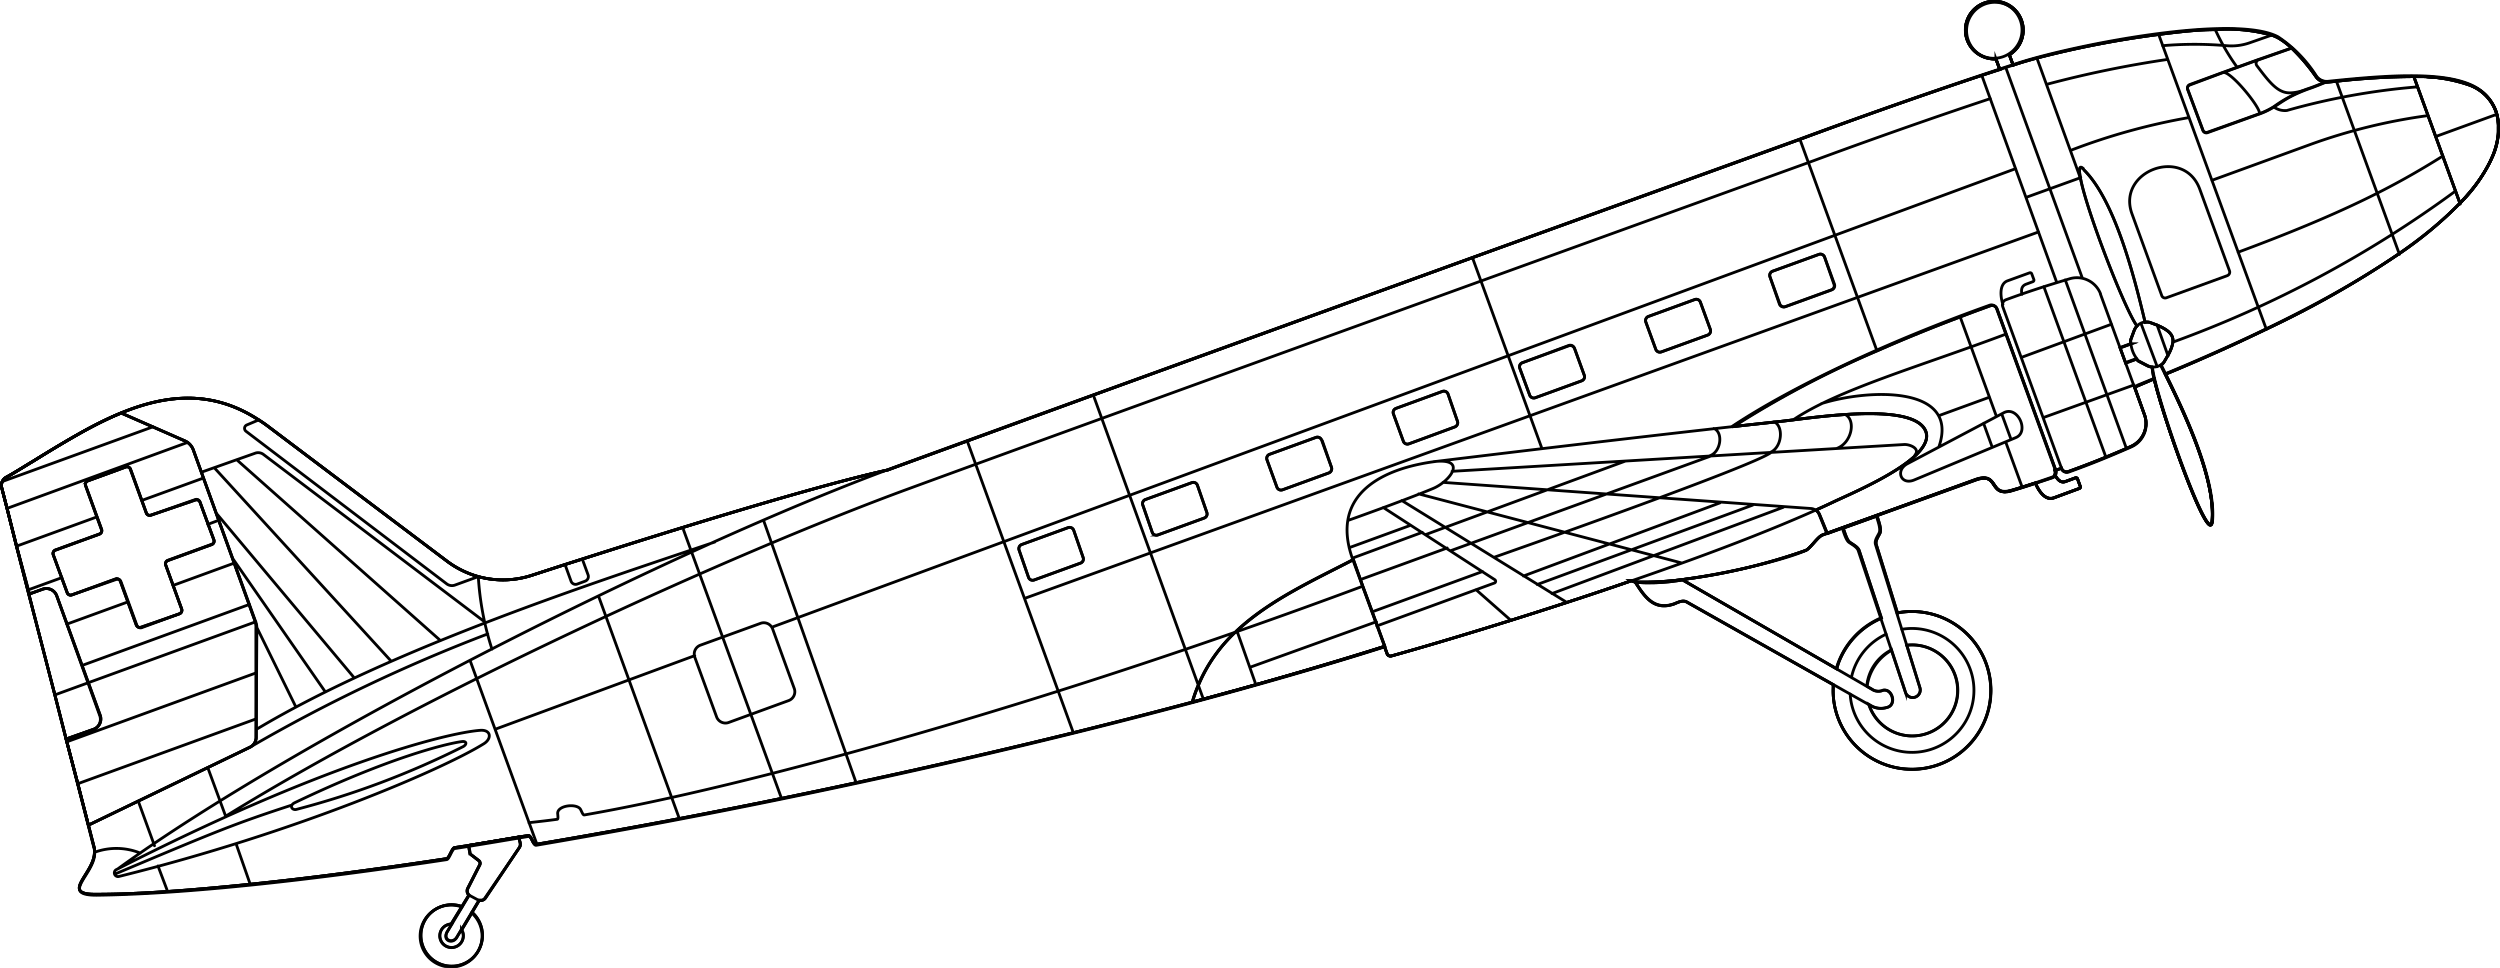<svg xmlns="http://www.w3.org/2000/svg" viewBox="0 0 264.74 102.49"><defs><style>.cls-1,.cls-2,.cls-3{fill:none;stroke:#000;stroke-width:0.3px;}.cls-1,.cls-2{stroke-miterlimit:10;}.cls-1{fill-rule:evenodd;}.cls-3{stroke-linecap:round;stroke-linejoin:round;}</style></defs><title>Ali-apsheroni.org -Asset 1</title><g id="Layer_2" data-name="Layer 2"><g id="Douglas_Lateral"><path class="cls-1" d="M173.17,61.63a31.91,31.91,0,0,0,5.67-.35,62.25,62.25,0,0,0,12.39-3c.49-.22,1.27-1.46,1.79-1.64l.42-.16,1.66-.6,14.07-5.07c2.55-.92,1.37,1.88,3.84,1.13.81-.24,1.68-.52,2.53-.8.29.73,1,1.91,1.94,1.58l2.71-1a.16.16,0,0,0,.1-.22l-.29-.8a.18.18,0,0,0-.22-.1l-1.07.39c-.58.21-.94-.41-1.11-.72a.59.59,0,0,0,0-.45l.7-.23a.57.57,0,0,0,.74.34c2.2-.79,3.86-1.46,6.14-2.44l.42-.19A2.68,2.68,0,0,0,227.12,44l-1.07-3,2.07-.88c1.11,4.72,5.88,17.88,6.13,15.06.37-4.18-2.53-10.69-4.94-15.55,4-1.65,7.5-3.24,10.65-4.76a105,105,0,0,0,14.1-8,42.2,42.2,0,0,0,6.43-5.34,16.41,16.41,0,0,0,3.48-5,7,7,0,0,0,.44-4.4,4.69,4.69,0,0,0-3-3.15,16.55,16.55,0,0,0-5.83-.87,77.06,77.06,0,0,0-8.19.5l-.89.09h-.17a1.33,1.33,0,0,1-1.08-.58,19.71,19.71,0,0,0-2.55-3A7.43,7.43,0,0,0,241.22,4a4.59,4.59,0,0,0-.63-.27,17.4,17.4,0,0,0-6-.59c-1.86,0-3.91.24-6,.51A104,104,0,0,0,215.7,6.15c-.7.19-1.33.37-1.87.54l-.65.21-.4-1.1a3.06,3.06,0,1,0-1.42.44l.41,1.12-1.9.62c-9.86,3.27-19,6.68-19,6.68l-.24.09L155.92,27.29,115.78,41.84l-13.29,4.84-7.64,2.78-.81.3c-7.7,1.7-22.41,6.26-32.36,9.44l-1.83.58-3.43,1.11a9.9,9.9,0,0,1-5.77.17,10.06,10.06,0,0,1-3.4-1.7L28.35,45.12c-.32-.24-.64-.46-1-.67-4.92-3.21-9.82-2.66-14.56-.71C8.62,45.47,4.52,48.3.63,50.58A.9.9,0,0,0,.24,51a1,1,0,0,0-.06.64l.56,2.19,1,4,1.3,5.07L5.81,73.58,7,78.26,8.24,83l1.12,4.36L10,89.85a1.84,1.84,0,0,1,0,.41c0,2.24-3.72,4.49.18,4.44,4.53,0,10.05-.42,16.3-1.06s13.31-1.57,20.8-2.71c.27,0,.58-1.13.85-1.17l1.49-.23,5.3-.89,1-.16c.35-.06.5,1,.85.93,4.92-.83,10-1.74,15.15-2.72,3.57-.68,7.19-1.4,10.82-2.14,2.63-.54,5.27-1.09,7.9-1.66,7.75-1.66,15.51-3.45,23.07-5.31q6.38-1.58,12.52-3.22c2.26-.61,4.5-1.23,6.7-1.84,4.75-1.34,9.33-2.7,13.67-4.07l.28.77a.38.38,0,0,0,.47.24c3-.83,7.48-2.15,12.69-3.78,1.88-.59,3.85-1.22,5.87-1.88,2.24-.73,4.54-1.5,6.84-2.3a1.25,1.25,0,0,0,.4.13"/><path class="cls-2" d="M173.17,61.63a31.91,31.91,0,0,0,5.67-.35,62.25,62.25,0,0,0,12.39-3c.49-.22,1.27-1.46,1.79-1.64l.42-.16,1.66-.6,14.07-5.07c2.55-.92,1.37,1.88,3.84,1.13.81-.24,1.68-.52,2.53-.8.29.73,1,1.91,1.94,1.58l2.71-1a.16.16,0,0,0,.1-.22l-.29-.8a.18.18,0,0,0-.22-.1l-1.07.39c-.58.21-.94-.41-1.11-.72a.59.59,0,0,0,0-.45l.7-.23a.57.57,0,0,0,.74.34c2.2-.79,3.86-1.46,6.14-2.44l.42-.19A2.68,2.68,0,0,0,227.12,44l-1.07-3,2.07-.88c1.11,4.72,5.88,17.88,6.13,15.06.37-4.18-2.53-10.69-4.94-15.55,4-1.65,7.5-3.24,10.65-4.76a105,105,0,0,0,14.1-8,42.2,42.2,0,0,0,6.43-5.34,16.41,16.41,0,0,0,3.48-5,7,7,0,0,0,.44-4.4,4.69,4.69,0,0,0-3-3.15,16.55,16.55,0,0,0-5.83-.87,77.06,77.06,0,0,0-8.19.5l-.89.09h-.17a1.33,1.33,0,0,1-1.08-.58,19.71,19.71,0,0,0-2.55-3A7.43,7.43,0,0,0,241.22,4a4.59,4.59,0,0,0-.63-.27,17.4,17.4,0,0,0-6-.59c-1.86,0-3.91.24-6,.51A104,104,0,0,0,215.7,6.15c-.7.19-1.33.37-1.87.54l-.65.21-.4-1.1a3.06,3.06,0,1,0-1.42.44l.41,1.12-1.9.62c-9.86,3.27-19,6.68-19,6.68l-.24.09L155.92,27.29,115.78,41.84l-13.29,4.84-7.64,2.78-.81.3c-7.7,1.7-22.41,6.26-32.36,9.44l-1.83.58-3.43,1.11a9.9,9.9,0,0,1-5.77.17,10.06,10.06,0,0,1-3.4-1.7L28.35,45.12c-.32-.24-.64-.46-1-.67-4.92-3.21-9.82-2.66-14.56-.71C8.62,45.47,4.52,48.3.63,50.58A.9.9,0,0,0,.24,51a1,1,0,0,0-.06.64l.56,2.19,1,4,1.3,5.07L5.81,73.58,7,78.26,8.24,83l1.12,4.36L10,89.85a1.84,1.84,0,0,1,0,.41c0,2.24-3.72,4.49.18,4.44,4.53,0,10.05-.42,16.3-1.06s13.31-1.57,20.8-2.71c.27,0,.58-1.13.85-1.17l1.49-.23,5.3-.89,1-.16c.35-.06.5,1,.85.93,4.92-.83,10-1.74,15.15-2.72,3.57-.68,7.19-1.4,10.82-2.14,2.63-.54,5.27-1.09,7.9-1.66,7.75-1.66,15.51-3.45,23.07-5.31q6.38-1.58,12.52-3.22c2.26-.61,4.5-1.23,6.7-1.84,4.75-1.34,9.33-2.7,13.67-4.07l.28.77a.38.38,0,0,0,.47.24c3-.83,7.48-2.15,12.69-3.78,1.88-.59,3.85-1.22,5.87-1.88,2.24-.73,4.54-1.5,6.84-2.3A1.25,1.25,0,0,0,173.17,61.63Z"/><path class="cls-1" d="M242.72,5.07a19.71,19.71,0,0,1,2.55,3,1.33,1.33,0,0,0,1.08.58c-.53.2-1.23.51-2,.76h0a14.49,14.49,0,0,0-3.57,1.89,8.07,8.07,0,0,1-1.58.76L233.77,14a.38.38,0,0,1-.49-.23l-1.61-4.32a.38.38,0,0,1,.23-.5l3.51-1.29,1.52-.55,2.24-.81h0Z"/><path class="cls-1" d="M200.3,68.81l1.48,4.5a.8.8,0,0,0,1.53-.49l-1.39-4.49A4.82,4.82,0,1,1,198,74.82l-.07-.22.22.13a2.11,2.11,0,0,0,1.72.17c1-.25.55-2-.44-1.81a1.23,1.23,0,0,1-1,0l-.71-.41a5.16,5.16,0,0,1,2.39-3.7Z"/><rect class="cls-2" x="187.77" y="27.71" width="6.15" height="4" rx="0.46" transform="translate(1.35 67.06) rotate(-20)"/><path class="cls-1" d="M180.07,32l1.05,2.89a.47.47,0,0,1-.28.59l-4.91,1.78a.45.45,0,0,1-.59-.27l-1.05-2.89a.46.46,0,0,1,.27-.59l4.91-1.79a.47.47,0,0,1,.6.28"/><path class="cls-1" d="M166.72,36.85l1.05,2.89a.46.46,0,0,1-.28.59l-4.91,1.79a.46.46,0,0,1-.59-.27L160.94,39a.46.46,0,0,1,.27-.59l4.92-1.79a.47.47,0,0,1,.59.27"/><path class="cls-1" d="M147.83,43.24l4.91-1.79a.47.47,0,0,1,.6.27l1,2.89a.47.47,0,0,1-.28.6L149.2,47a.46.46,0,0,1-.59-.27l-1.05-2.89a.45.45,0,0,1,.27-.59"/><path class="cls-1" d="M140,46.6,141,49.49a.47.47,0,0,1-.28.59l-4.91,1.79a.46.46,0,0,1-.59-.28l-1.05-2.89a.46.46,0,0,1,.27-.59l4.92-1.79a.46.46,0,0,1,.59.28"/><path class="cls-1" d="M126.8,51.38l1,2.89a.46.46,0,0,1-.28.59l-4.91,1.79a.46.46,0,0,1-.59-.27l-1-2.89a.46.46,0,0,1,.27-.59l4.92-1.79a.46.46,0,0,1,.59.27"/><path class="cls-1" d="M113.7,56.15l1,2.89a.46.46,0,0,1-.27.59l-4.92,1.79a.46.46,0,0,1-.59-.27l-1-2.89a.47.47,0,0,1,.28-.6l4.91-1.79a.47.47,0,0,1,.59.28"/><path class="cls-1" d="M49,98.66a1.24,1.24,0,1,1-2.34.85,1.24,1.24,0,0,1,.74-1.59,1.19,1.19,0,0,1,.45-.08l-.47.78c-.54.91.55,1.37,1,.61l.49-.82a1.15,1.15,0,0,1,.12.25"/><path class="cls-1" d="M183.46,45.19c1.56-.19,3.07-.34,4.48-.5l.59-.06,1.38-.17c4.18-.52,12.77-1.61,14,1.14.36.82-.11,1.7-1,2.57h0c-2.22,2.13-7,4.16-8.63,4.92-.66.32-1.33.62-2,.93a1,1,0,0,1,.41.48l.82,2,15.73-5.67c2.54-.91,1.37,1.89,3.84,1.13.67-.2,1.41-.43,2.14-.67l2.11-.7a.56.56,0,0,0,.34-.3.46.46,0,0,0,.05-.21.46.46,0,0,0,0-.23l-6.24-17.13a.56.56,0,0,0-.74-.33c-1,.36-2.06.75-3.08,1.14-3,1.13-6,2.35-8.83,3.6a105,105,0,0,0-15.27,8.06"/><path class="cls-3" d="M183.46,45.19c1.56-.19,3.07-.34,4.48-.5l.59-.06,1.38-.17c4.18-.52,12.77-1.61,14,1.14.36.82-.11,1.7-1,2.57h0c-2.22,2.13-7,4.16-8.63,4.92-.66.32-1.33.62-2,.93a1,1,0,0,1,.41.48l.82,2,15.73-5.67c2.54-.91,1.37,1.89,3.84,1.13.67-.2,1.41-.43,2.14-.67l2.11-.7a.56.56,0,0,0,.34-.3.46.46,0,0,0,.05-.21.46.46,0,0,0,0-.23l-6.24-17.13a.56.56,0,0,0-.74-.33c-1,.36-2.06.75-3.08,1.14-3,1.13-6,2.35-8.83,3.6A105,105,0,0,0,183.46,45.19Z"/><path class="cls-1" d="M126.25,74.36l5-1.36,1.72-.49,3.54-1c3.49-1,6.88-2,10.14-3.06l-1.33-3.65-1-2.71-1-2.82c-4.17,2.17-8.85,4.27-12.36,7.56l0,.08-.18.07a16.47,16.47,0,0,0-3.82,5.47,14.36,14.36,0,0,0-.68,1.91"/><path class="cls-3" d="M126.25,74.36l5-1.36,1.72-.49,3.54-1c3.49-1,6.88-2,10.14-3.06l-1.33-3.65-1-2.71-1-2.82c-4.17,2.17-8.85,4.27-12.36,7.56l0,.08-.18.07a16.47,16.47,0,0,0-3.82,5.47A14.36,14.36,0,0,0,126.25,74.36Z"/><path class="cls-1" d="M255.61,8.09l4.89,13.43c.46-.47.86-.94,1.23-1.38a16.38,16.38,0,0,0,1.7-2.51c.1-.18.19-.35.27-.52s.18-.42.27-.61a8.75,8.75,0,0,0,.58-2.26c0-.15,0-.28,0-.42s0-.26,0-.39a4.49,4.49,0,0,0,0-.51c0-.05,0-.1,0-.16a2.29,2.29,0,0,0-.09-.44s0,0,0-.05a1,1,0,0,0-.05-.16,2.12,2.12,0,0,0-.1-.36A4.65,4.65,0,0,0,262,9.2a5.29,5.29,0,0,0-.54-.25,11.1,11.1,0,0,0-2.91-.69l-.68-.07c-.3,0-.61,0-.94-.07l-.81,0h-.49"/><path class="cls-3" d="M255.61,8.09l4.89,13.43c.46-.47.86-.94,1.23-1.38a16.38,16.38,0,0,0,1.7-2.51c.1-.18.19-.35.27-.52s.18-.42.27-.61a8.75,8.75,0,0,0,.58-2.26c0-.15,0-.28,0-.42s0-.26,0-.39a4.49,4.49,0,0,0,0-.51c0-.05,0-.1,0-.16a2.29,2.29,0,0,0-.09-.44s0,0,0-.05a1,1,0,0,0-.05-.16,2.12,2.12,0,0,0-.1-.36A4.65,4.65,0,0,0,262,9.2a5.29,5.29,0,0,0-.54-.25,11.1,11.1,0,0,0-2.91-.69l-.68-.07c-.3,0-.61,0-.94-.07l-.81,0Z"/><path class="cls-1" d="M9.36,87.38l5.28-2.55L22,81.28l4.46-2.15a1.15,1.15,0,0,0,.66-1V76.14l0-4.89,0-4.8a1.64,1.64,0,0,0-.09-.62L20.48,47.67a1.7,1.7,0,0,0-.59-.8,1.77,1.77,0,0,0-.36-.2L16.18,45.2l-3.34-1.46-.79.33c-.9.4-1.8.85-2.69,1.32l-.6.33c-1.76,1-3.48,2-5.17,3.07-.42.24-.83.49-1.24.75-.57.35-1.15.7-1.72,1a1,1,0,0,0-.25.22A1.18,1.18,0,0,0,.24,51a.87.87,0,0,0-.06.64l.57,2.19,1,4L3,62.46l.12.44,1.4-.51a1.17,1.17,0,0,1,1.49.7l4.6,12.65a1.15,1.15,0,0,1-.71,1.49L7,78.26,8.24,83Z"/><path class="cls-3" d="M9.36,87.38l5.28-2.55L22,81.28l4.46-2.15a1.15,1.15,0,0,0,.66-1V76.14l0-4.89,0-4.8a1.64,1.64,0,0,0-.09-.62L20.48,47.67a1.7,1.7,0,0,0-.59-.8,1.77,1.77,0,0,0-.36-.2L16.18,45.2l-3.34-1.46-.79.33c-.9.4-1.8.85-2.69,1.32l-.6.33c-1.76,1-3.48,2-5.17,3.07-.42.24-.83.49-1.24.75-.57.35-1.15.7-1.72,1a1,1,0,0,0-.25.22A1.18,1.18,0,0,0,.24,51a.87.87,0,0,0-.06.64l.57,2.19,1,4L3,62.46l.12.44,1.4-.51a1.17,1.17,0,0,1,1.49.7l4.6,12.65a1.15,1.15,0,0,1-.71,1.49L7,78.26,8.24,83Z"/><path class="cls-3" d="M192.62,26.94a.45.45,0,0,1,.59.27l1,2.89a.46.46,0,0,1-.27.59l-4.92,1.79a.46.46,0,0,1-.59-.28l-1-2.89a.47.47,0,0,1,.28-.59Zm-13.15,4.78a.46.46,0,0,1,.59.28l1.06,2.89a.47.47,0,0,1-.28.59l-4.91,1.79a.46.46,0,0,1-.59-.28l-1.06-2.89a.47.47,0,0,1,.28-.59Zm-13.34,4.86a.47.47,0,0,1,.59.27l1.05,2.89a.46.46,0,0,1-.28.59l-4.91,1.79a.46.46,0,0,1-.59-.27L160.94,39a.46.46,0,0,1,.27-.59Zm-13.39,4.87a.47.47,0,0,1,.6.28l1,2.88a.48.48,0,0,1-.28.6L149.2,47a.45.45,0,0,1-.59-.27l-1.05-2.89a.45.45,0,0,1,.27-.59Zm-13.39,4.87a.47.47,0,0,1,.6.28L141,49.49a.47.47,0,0,1-.28.59l-4.91,1.79a.46.46,0,0,1-.59-.28l-1.05-2.89a.46.46,0,0,1,.27-.59Zm-13.14,4.79a.46.46,0,0,1,.59.27l1,2.89a.46.46,0,0,1-.28.59l-4.91,1.79a.46.46,0,0,1-.59-.27l-1-2.89a.46.46,0,0,1,.27-.59Zm-13.1,4.77a.46.46,0,0,1,.59.27l1,2.89a.46.46,0,0,1-.28.59l-4.91,1.79a.46.46,0,0,1-.59-.27l-1-2.89a.47.47,0,0,1,.28-.6ZM12.49,92c19-13.78,58.84-33.94,82.36-42.57,18.1-6.64,96-34.8,96-34.8s11.8-4.38,23-8c5.9-1.89,22.74-5.2,27.39-2.73a14,14,0,0,1,4.05,4.14,1.34,1.34,0,0,0,1.25.57c6.39-.67,11.73-1,14.91.28s3.76,4.53,2.54,7.55c-2.07,5.13-10.09,12.94-34.64,23.12m-3,1.23,1.76-.72m-44.69,5.09c6.34-4.23,16.74-9.09,27.25-12.83a.57.57,0,0,1,.75.33l6.23,17.13a.57.57,0,0,1-.36.74c-1.31.45-2.88,1-4.25,1.37-2.47.75-1.3-2.05-3.85-1.13L193,56.66c-.52.18-1.3,1.42-1.79,1.64-3.95,1.73-16.65,4.12-18.46,3.2m49.67-30.38L227.12,44a2.67,2.67,0,0,1-1.49,3.36c-2.5,1.09-4.23,1.79-6.56,2.63a.57.57,0,0,1-.74-.34l-6.25-17.18a.57.57,0,0,1,.35-.73c2.32-.85,4.1-1.43,6.71-2.21A2.68,2.68,0,0,1,222.44,31.12Zm.59,17.3-6.58-18.08m8.76,17.18L218.7,29.63m4.91,4.7-9.56,3.52m13.59-3.72c3.07,1.07,2.9,1.9,1.53,4.19a1.4,1.4,0,0,1-1.81.36l-.9-.47a3.21,3.21,0,0,1-.82-2.25L226,35A1.4,1.4,0,0,1,227.64,34.13ZM226,40.76l-9.59,3.45m11.53-5.37c.13,2.62,6.08,19.51,6.36,16.35.39-4.47-2.95-11.59-5.43-16.52m-16.77-6.43c-.25-.74-.43-2.16.49-2.5l2.34-.85a.18.18,0,0,1,.22.1l.23.62a.18.18,0,0,1-.11.22l-.7.26c-.58.21-.52.73-.46,1.09m14.33,7.65-1.71-4.56m2.86,3.42-1.17-3.29M210.14.34a3,3,0,1,1-1.82,3.9A3,3,0,0,1,210.14.34Zm1.63,7-.41-1.12m1.82.66-.4-1.1M240,34.88,228.58,3.61m31.95,18L255.6,8.08m2.33,6.38,6.48-2.36M254.09,26.93,247.41,8.58M230.1,36.23a118.91,118.91,0,0,0,29.93-16M236.92,7.14a22.63,22.63,0,0,1-2.33-4M256,9.2a72,72,0,0,0-13.83,2.5,2,2,0,0,1-1.38-.37m-1.58.76c.58-.2-3-4.69-3.81-4.4L231.9,9a.38.38,0,0,0-.23.5l1.61,4.32a.38.38,0,0,0,.49.23Zm3.5-7-3.54,1.25a.4.4,0,0,0-.18.61c1.24,1.64,2.13,2.81,3.34,2.88s3-.74,4-1.13m-10.94-1,3.77-1.37M217.8,29.91,209.87,8m10.65,21.47-8.11-22.3m7.89,11.68L215.7,6.15M229,4.84a39.19,39.19,0,0,1,6.79,0,5.84,5.84,0,0,0,2.45-.31l2.32-.81M216.71,8.94a113.36,113.36,0,0,1,12.85-2.65m4.66,12.81,10.27-3.74a60.24,60.24,0,0,1,12.63-3.12M237,26.71c11-4.08,16.53-6.95,21.69-10.19m-39.43-.59a67,67,0,0,1,12.55-3.48m7.42-.36c2.12-.77,2.15-1.54,5.17-2.65M215.54,51.16c.29.73,1,1.91,1.94,1.58l2.71-1a.16.16,0,0,0,.1-.22l-.29-.8a.18.18,0,0,0-.22-.1l-1.07.39c-.58.21-.94-.41-1.11-.72m-27-35.55,8.15,22.38M49.65,89.53l.13.74a.34.34,0,0,0,.14.25l.79.6a.37.37,0,0,1,.11.48l-1.26,2.48a.58.58,0,0,0,.24.78l.8.43a.57.57,0,0,0,.75-.19L55,89.75c.22-.32,0-.76-.09-1.11m-5,8a3.28,3.28,0,1,1-1-.59m-.06,2.38a1.19,1.19,0,0,1,.13.25,1.24,1.24,0,1,1-2.34.85,1.24,1.24,0,0,1,.74-1.59,1.19,1.19,0,0,1,.45-.08m1.82-3-2.29,3.82c-.55.91.55,1.37,1,.61l2.32-3.89m63-17.76-11.24-30.9m25,27.32L115.78,41.84M24,86.37C44.76,73.56,77.07,58.79,96.13,51.79c18.1-6.64,96-34.8,96-34.8s8.91-3.32,18.65-6.55M189.85,44.49c4.74-3.22,13.4-5.66,22.52-9.09m1.1,10.94c1.48-.62.19-3.42-1.28-2.63L202,49.1c-1.33.71-.7,2.31.7,1.73Zm-2.05-2.23-3.86-10.59m6.58,18.07-1.75-4.8m.58-.24-1-2.73m-1,3.54-.92-2.54m-4.73,2.5c2.25-6.47-7.33-6.18-12.44-4.58M205.36,44l5.32-1.94M194.14,72.54a8.36,8.36,0,1,0,6.74-7.63m-1.71.53a8.34,8.34,0,0,0-4.71,5.34M142.73,55.12s5.82-2.06,9-3.38c1.82-.74,3.77-3.3.06-2.85m-6,17.4,12.49-4.56a.2.2,0,0,0,0-.35l-11.8-7.64m13.5,11.94-3.68-3.24m-2.53-12.53,47.92-2.84c.62,0,1.65.45,1.1,1.11m-8.32-.68c1.6-.54,2.12-3,.92-3.61m-7.89,4c1.22-.54,1.4-2.78.36-3.22m-6.85,3.61c1.22-.35,1.52-2.48.48-2.91M151,56.6l21.11-7.77m-18.47,9.48,27.48-10M165.93,63.8,148.44,53m45,3.46-.81-2a1,1,0,0,0-.83-.61l-39-2.77m25.23,8.52-27.8-7.3m8,6.71s28-9.81,29.37-11.14M161.32,61l20.82-7.75m-19.36,8.65,22.82-8.41m-21.26,9.37,24.5-9.14M145.28,64.8,157,60.52M142.87,58l6.36-2.32m-6,3.42,7.39-2.73m-6.54,5,9.17-3.34m61.34-37.14,5.75-2.08M81.76,66.41,213.45,17.86m-161,59.36,21.12-7.79m89.69-22-7.32-20.11m59.94-2.76L108.55,63.35M90.66,82.89l-9.8-27.78m1.9,29.44L72.38,56.11m-.44,30.58L63.39,63.15m62.86,11.21c2.35-8.34,10.34-11.62,17-15.09M133,72.52l-2-5.68m1.37,3.82,13.38-4.82M56,87.12c.81-.09,2-.22,3-.36.1,0,.1-.19.06-.57-.11-.9,2-1.16,2.41-.49.17.32.26.62.41.6,16.93-2.92,48.55-11.6,82.4-24.21M56.85,89.38,49.8,70m30.76-4a1,1,0,0,1,1.25.58l2.31,6.36a1,1,0,0,1-.58,1.24l-6.41,2.34a1,1,0,0,1-1.24-.59l-2.32-6.35a1,1,0,0,1,.58-1.25Zm66.06,2.51c-25.95,8.19-60.47,16-89.83,21-.35.06-.5-1-.85-.93-2.57.43-5.3.9-7.78,1.28-.27,0-.58,1.13-.85,1.17-15,2.28-28,3.66-37.1,3.77-4.14,0,.28-2.49-.22-4.85L.18,51.65a1,1,0,0,1,.45-1.07c8.55-5,18.11-12.69,27.72-5.46l18.9,14.24a9.8,9.8,0,0,0,9.17,1.53c9.11-3,28.39-9.09,37.62-11.13m53.33,19.7a.38.38,0,0,1-.47-.24l-3.64-9.95c-2.54-7,3.29-9.74,8.92-10.42,10.69-1.3,26.08-3.13,36.35-4.22,3.23-.34,14-2.14,15.36,1,1.24,2.82-7.41,6.43-9.65,7.49C180.46,59.61,156.54,66.89,147.37,69.46ZM9.36,87.38l17.11-8.25a1.16,1.16,0,0,0,.66-1l.07-11.64a1.78,1.78,0,0,0-.11-.61L20.48,47.67a1.66,1.66,0,0,0-.94-1l-6.7-2.93M27.13,77.25c14.59-8.73,36.5-15.76,48.56-19.85M7,78.26l2.86-1a1.16,1.16,0,0,0,.7-1.49L6,63.09a1.16,1.16,0,0,0-1.49-.69l-1.41.5m17.58-10a.39.39,0,0,1,.49.24l1.47,4a.38.38,0,0,1-.23.5l-4.64,1.69a.39.39,0,0,0-.23.5l1.69,4.64A.4.4,0,0,1,19,65l-4,1.47a.4.4,0,0,1-.5-.24l-1.69-4.63a.39.39,0,0,0-.5-.24L7.6,63a.38.38,0,0,1-.49-.23l-1.47-4a.39.39,0,0,1,.23-.5l4.64-1.69a.38.38,0,0,0,.23-.49L9.05,51.42a.39.39,0,0,1,.24-.5l4-1.47a.39.39,0,0,1,.5.23l1.69,4.64a.38.38,0,0,0,.5.23ZM.22,51l16-5.81M.74,53.84l19.15-7M15,53l6.52-2.37M1.77,57.83l8.49-3.09M22,55.53l1.15-.43M3,62.46l3.55-1.29M18.31,62l6.52-2.38M7.06,66.1l6.48-2.36M8.66,70.48,26.43,64M5.8,73.59l21.29-7.75m-20,12.71,20.05-7.3M8.22,83l18.92-6.88M16.36,89.56l-1.72-4.73m45.21-25,.62,1.71a.51.51,0,0,0,.66.31l.84-.31a.52.52,0,0,0,.31-.65l-.6-1.64M12.34,92.08a.39.39,0,0,0,.27.73C31.44,88.15,47,81.41,51.25,78.75c.86-.55.75-1.5-.41-1.41C47.07,77.64,33.85,81.08,12.34,92.08ZM31.22,85c-.66.32-.27.84.18.71a89.9,89.9,0,0,0,17.65-6.65c.41-.23.39-.6-.14-.53C47.2,78.76,41.14,80.25,31.22,85ZM12.15,92.57C23,88,24.71,87.28,30.92,85.25m-7,1.25L22,81.28m4.5,12.37L25,89.35m-7.27,5-1-2.65M10,90.26a6.74,6.74,0,0,1,4.86.08M21.34,50,27,48a.93.93,0,0,1,.92.14L51.44,65.94m-24-21.49L26.14,45a.39.39,0,0,0-.09.67L47.28,61.81a.93.93,0,0,0,.92.14l2.45-.89m1.45,7.69a31,31,0,0,1-1.45-7.69M26.47,79.13a172.44,172.44,0,0,1,25.18-12m-5,.71L25.06,48.68M41.41,70,22.7,49.54M37.53,71.8,23,54.46M34.46,73.28l-9.79-14.1m6.67,15.7L27.2,66.45M224.51,36.8l1.12-.41m-.53,2,1.14-.42"/><path class="cls-1" d="M48.93,96a3.25,3.25,0,0,0-4.16,4.17A3.26,3.26,0,1,0,50,96.62l-1.07,1.79,1.83-3.08-.11,0,.11,0a.58.58,0,0,0,.65-.23L55,89.75c.23-.32,0-.76-.09-1.11-1.76.3-3.56.61-5.3.89l.13.74a.32.32,0,0,0,.15.25l.78.6a.37.37,0,0,1,.11.48l-1.26,2.48a.61.61,0,0,0,.13.71l-1.84,3Z"/><path class="cls-2" d="M48.93,96a3.25,3.25,0,0,0-4.16,4.17A3.26,3.26,0,1,0,50,96.62l-1.07,1.79,1.83-3.08-.11,0,.11,0a.58.58,0,0,0,.65-.23L55,89.75c.23-.32,0-.76-.09-1.11-1.76.3-3.56.61-5.3.89l.13.74a.32.32,0,0,0,.15.25l.78.6a.37.37,0,0,1,.11.48l-1.26,2.48a.61.61,0,0,0,.13.71l-1.84,3Z"/><path class="cls-1" d="M201.1,64.87A8.35,8.35,0,1,1,194.63,76a8.1,8.1,0,0,1-.5-3.12v-.37l-15.49-8.74c-.43-.25-.92,0-1.35.19-2.17.76-3.15-.78-4.12-2.3a19.67,19.67,0,0,0,5-.25l16.34,9.42c.07-.24.14-.54.21-.7a8.35,8.35,0,0,1,4-4.42l.52-.26-2.36-7.15c-.12-.38-.69-.66-1-.89s-.54-1.08-.69-1.48l3.59-1.29c.13.47.51,1.4.3,1.83s-.51.81-.38,1.23l2.25,7.25Z"/><path class="cls-2" d="M201.1,64.87A8.35,8.35,0,1,1,194.63,76a8.1,8.1,0,0,1-.5-3.12v-.37l-15.49-8.74c-.43-.25-.92,0-1.35.19-2.17.76-3.15-.78-4.12-2.3a19.67,19.67,0,0,0,5-.25l16.34,9.42c.07-.24.14-.54.21-.7a8.35,8.35,0,0,1,4-4.42l.52-.26-2.36-7.15c-.12-.38-.69-.66-1-.89s-.54-1.08-.69-1.48l3.59-1.29c.13.47.51,1.4.3,1.83s-.51.81-.38,1.23l2.25,7.25Z"/><path class="cls-1" d="M214.05,2.16a3,3,0,0,1-1.27,3.64l.4,1.1-.77.25-.64.21-.41-1.12a3,3,0,1,1,2.69-4.08"/><path class="cls-1" d="M220.69,18c3.18,3.17,5.2,10.77,6.47,16.14a1.12,1.12,0,0,1,.48,0l.73.27c1.33.55,1.81,1.08,1.73,1.83a3.94,3.94,0,0,1-.56,1.45l-.37.64a1.06,1.06,0,0,1-.35.35l.49,1c2.41,4.86,5.31,11.37,4.94,15.55-.25,2.82-5-10.34-6.13-15.06a7.8,7.8,0,0,1-.22-1.29,1.61,1.61,0,0,1-.54-.16l-.9-.47a.64.64,0,0,1-.21-.22l-1.15.42-.59-1.61,1.12-.41a.86.86,0,0,1,0-.43L226,35a1.5,1.5,0,0,1,.3-.48c-1.24-1.63-5.37-12.25-6-15.72-.18-1-.1-1.37.39-.88"/><path class="cls-2" d="M220.69,18c3.18,3.17,5.2,10.77,6.47,16.14a1.12,1.12,0,0,1,.48,0l.73.27c1.33.55,1.81,1.08,1.73,1.83a3.94,3.94,0,0,1-.56,1.45l-.37.64a1.06,1.06,0,0,1-.35.35l.49,1c2.41,4.86,5.31,11.37,4.94,15.55-.25,2.82-5-10.34-6.13-15.06a7.8,7.8,0,0,1-.22-1.29,1.61,1.61,0,0,1-.54-.16l-.9-.47a.64.64,0,0,1-.21-.22l-1.15.42-.59-1.61,1.12-.41a.86.86,0,0,1,0-.43L226,35a1.5,1.5,0,0,1,.3-.48c-1.24-1.63-5.37-12.25-6-15.72C220.12,17.87,220.2,17.46,220.69,18Z"/><path class="cls-3" d="M198.69,54.61c.13.47.51,1.4.3,1.83s-.51.81-.38,1.23l4.7,15.15a.8.8,0,0,1-1.53.49l-5-15c-.12-.38-.69-.66-1-.89s-.54-1.08-.69-1.48"/><path class="cls-3" d="M197.69,72.61a4.78,4.78,0,0,1,2.59-3.78"/><path class="cls-3" d="M201.9,68.33a4.82,4.82,0,1,1-4,6.29"/><path class="cls-3" d="M173.17,61.63c1,1.52,2,3.06,4.12,2.3.43-.15.92-.43,1.35-.19l19.48,11a2.11,2.11,0,0,0,1.72.17c1-.25.55-2-.44-1.81a1.25,1.25,0,0,1-1,0L178.14,61.38"/><path class="cls-3" d="M196.07,71.69a6.57,6.57,0,0,1,3.66-4.53"/><path class="cls-3" d="M201.4,66.64a6.56,6.56,0,1,1-5.09,8.72,6.35,6.35,0,0,1-.38-1.85"/><path class="cls-2" d="M173.17,61.63a31.91,31.91,0,0,0,5.67-.35,62.25,62.25,0,0,0,12.39-3c.49-.22,1.27-1.46,1.79-1.64l.42-.16,1.66-.6,14.07-5.07c2.55-.92,1.37,1.88,3.84,1.13.81-.24,1.68-.52,2.53-.8.29.73,1,1.91,1.94,1.58l2.71-1a.16.16,0,0,0,.1-.22l-.29-.8a.18.18,0,0,0-.22-.1l-1.07.39c-.58.21-.94-.41-1.11-.72a.59.59,0,0,0,0-.45l.7-.23a.57.57,0,0,0,.74.34c2.2-.79,3.86-1.46,6.14-2.44l.42-.19A2.68,2.68,0,0,0,227.12,44l-1.07-3,2.07-.88c1.11,4.72,5.88,17.88,6.13,15.06.37-4.18-2.53-10.69-4.94-15.55,4-1.65,7.5-3.24,10.65-4.76a105,105,0,0,0,14.1-8,42.2,42.2,0,0,0,6.43-5.34,16.41,16.41,0,0,0,3.48-5,7,7,0,0,0,.44-4.4,4.69,4.69,0,0,0-3-3.15,16.55,16.55,0,0,0-5.83-.87,77.06,77.06,0,0,0-8.19.5l-.89.09h-.17a1.33,1.33,0,0,1-1.08-.58,19.71,19.71,0,0,0-2.55-3A7.43,7.43,0,0,0,241.22,4a4.59,4.59,0,0,0-.63-.27,17.4,17.4,0,0,0-6-.59c-1.86,0-3.91.24-6,.51A104,104,0,0,0,215.7,6.15c-.7.19-1.33.37-1.87.54l-.65.21-.4-1.1a3.06,3.06,0,1,0-1.42.44l.41,1.12-1.9.62c-9.86,3.27-19,6.68-19,6.68l-.24.09L155.92,27.29,115.78,41.84l-13.29,4.84-7.64,2.78-.81.3c-7.7,1.7-22.41,6.26-32.36,9.44l-1.83.58-3.43,1.11a9.9,9.9,0,0,1-5.77.17,10.06,10.06,0,0,1-3.4-1.7L28.35,45.12c-.32-.24-.64-.46-1-.67-4.92-3.21-9.82-2.66-14.56-.71C8.62,45.47,4.52,48.3.63,50.58A.9.9,0,0,0,.24,51a1,1,0,0,0-.06.64l.56,2.19,1,4,1.3,5.07L5.81,73.58,7,78.26,8.24,83l1.12,4.36L10,89.85a1.84,1.84,0,0,1,0,.41c0,2.24-3.72,4.49.18,4.44,4.53,0,10.05-.42,16.3-1.06s13.31-1.57,20.8-2.71c.27,0,.58-1.13.85-1.17l1.49-.23,5.3-.89,1-.16c.35-.06.5,1,.85.93,4.92-.83,10-1.74,15.15-2.72,3.57-.68,7.19-1.4,10.82-2.14,2.63-.54,5.27-1.09,7.9-1.66,7.75-1.66,15.51-3.45,23.07-5.31q6.38-1.58,12.52-3.22c2.26-.61,4.5-1.23,6.7-1.84,4.75-1.34,9.33-2.7,13.67-4.07l.28.77a.38.38,0,0,0,.47.24c3-.83,7.48-2.15,12.69-3.78,1.88-.59,3.85-1.22,5.87-1.88,2.24-.73,4.54-1.5,6.84-2.3A1.25,1.25,0,0,0,173.17,61.63Z"/><path class="cls-3" d="M235.86,29.19l-6.44,2.34a.38.38,0,0,1-.5-.23l-3.15-8.65c-1.66-4.56,5.51-7.2,7.18-2.61l3.15,8.65A.4.4,0,0,1,235.86,29.19Z"/><path class="cls-1" d="M5.64,58.74l1.47,4A.38.38,0,0,0,7.6,63l4.64-1.69a.39.39,0,0,1,.5.24l1.69,4.64a.4.4,0,0,0,.5.23L19,65a.4.4,0,0,0,.24-.5l-1.68-4.64a.38.38,0,0,1,.22-.5l4.64-1.69a.38.38,0,0,0,.23-.49l-1.47-4a.39.39,0,0,0-.49-.23L16,54.55a.38.38,0,0,1-.5-.23l-1.68-4.64a.39.39,0,0,0-.51-.22l-4,1.46a.4.4,0,0,0-.24.5l1.69,4.64a.38.38,0,0,1-.23.49L5.87,58.24a.39.39,0,0,0-.23.5"/><path class="cls-3" d="M5.64,58.74l1.47,4A.38.38,0,0,0,7.6,63l4.64-1.69a.39.39,0,0,1,.5.24l1.69,4.64a.4.4,0,0,0,.5.23L19,65a.4.4,0,0,0,.24-.5l-1.68-4.64a.38.38,0,0,1,.22-.5l4.64-1.69a.38.38,0,0,0,.23-.49l-1.47-4a.39.39,0,0,0-.49-.23L16,54.55a.38.38,0,0,1-.5-.23l-1.68-4.64a.39.39,0,0,0-.51-.22l-4,1.46a.4.4,0,0,0-.24.5l1.69,4.64a.38.38,0,0,1-.23.49L5.87,58.24A.39.39,0,0,0,5.64,58.74Z"/></g></g></svg>